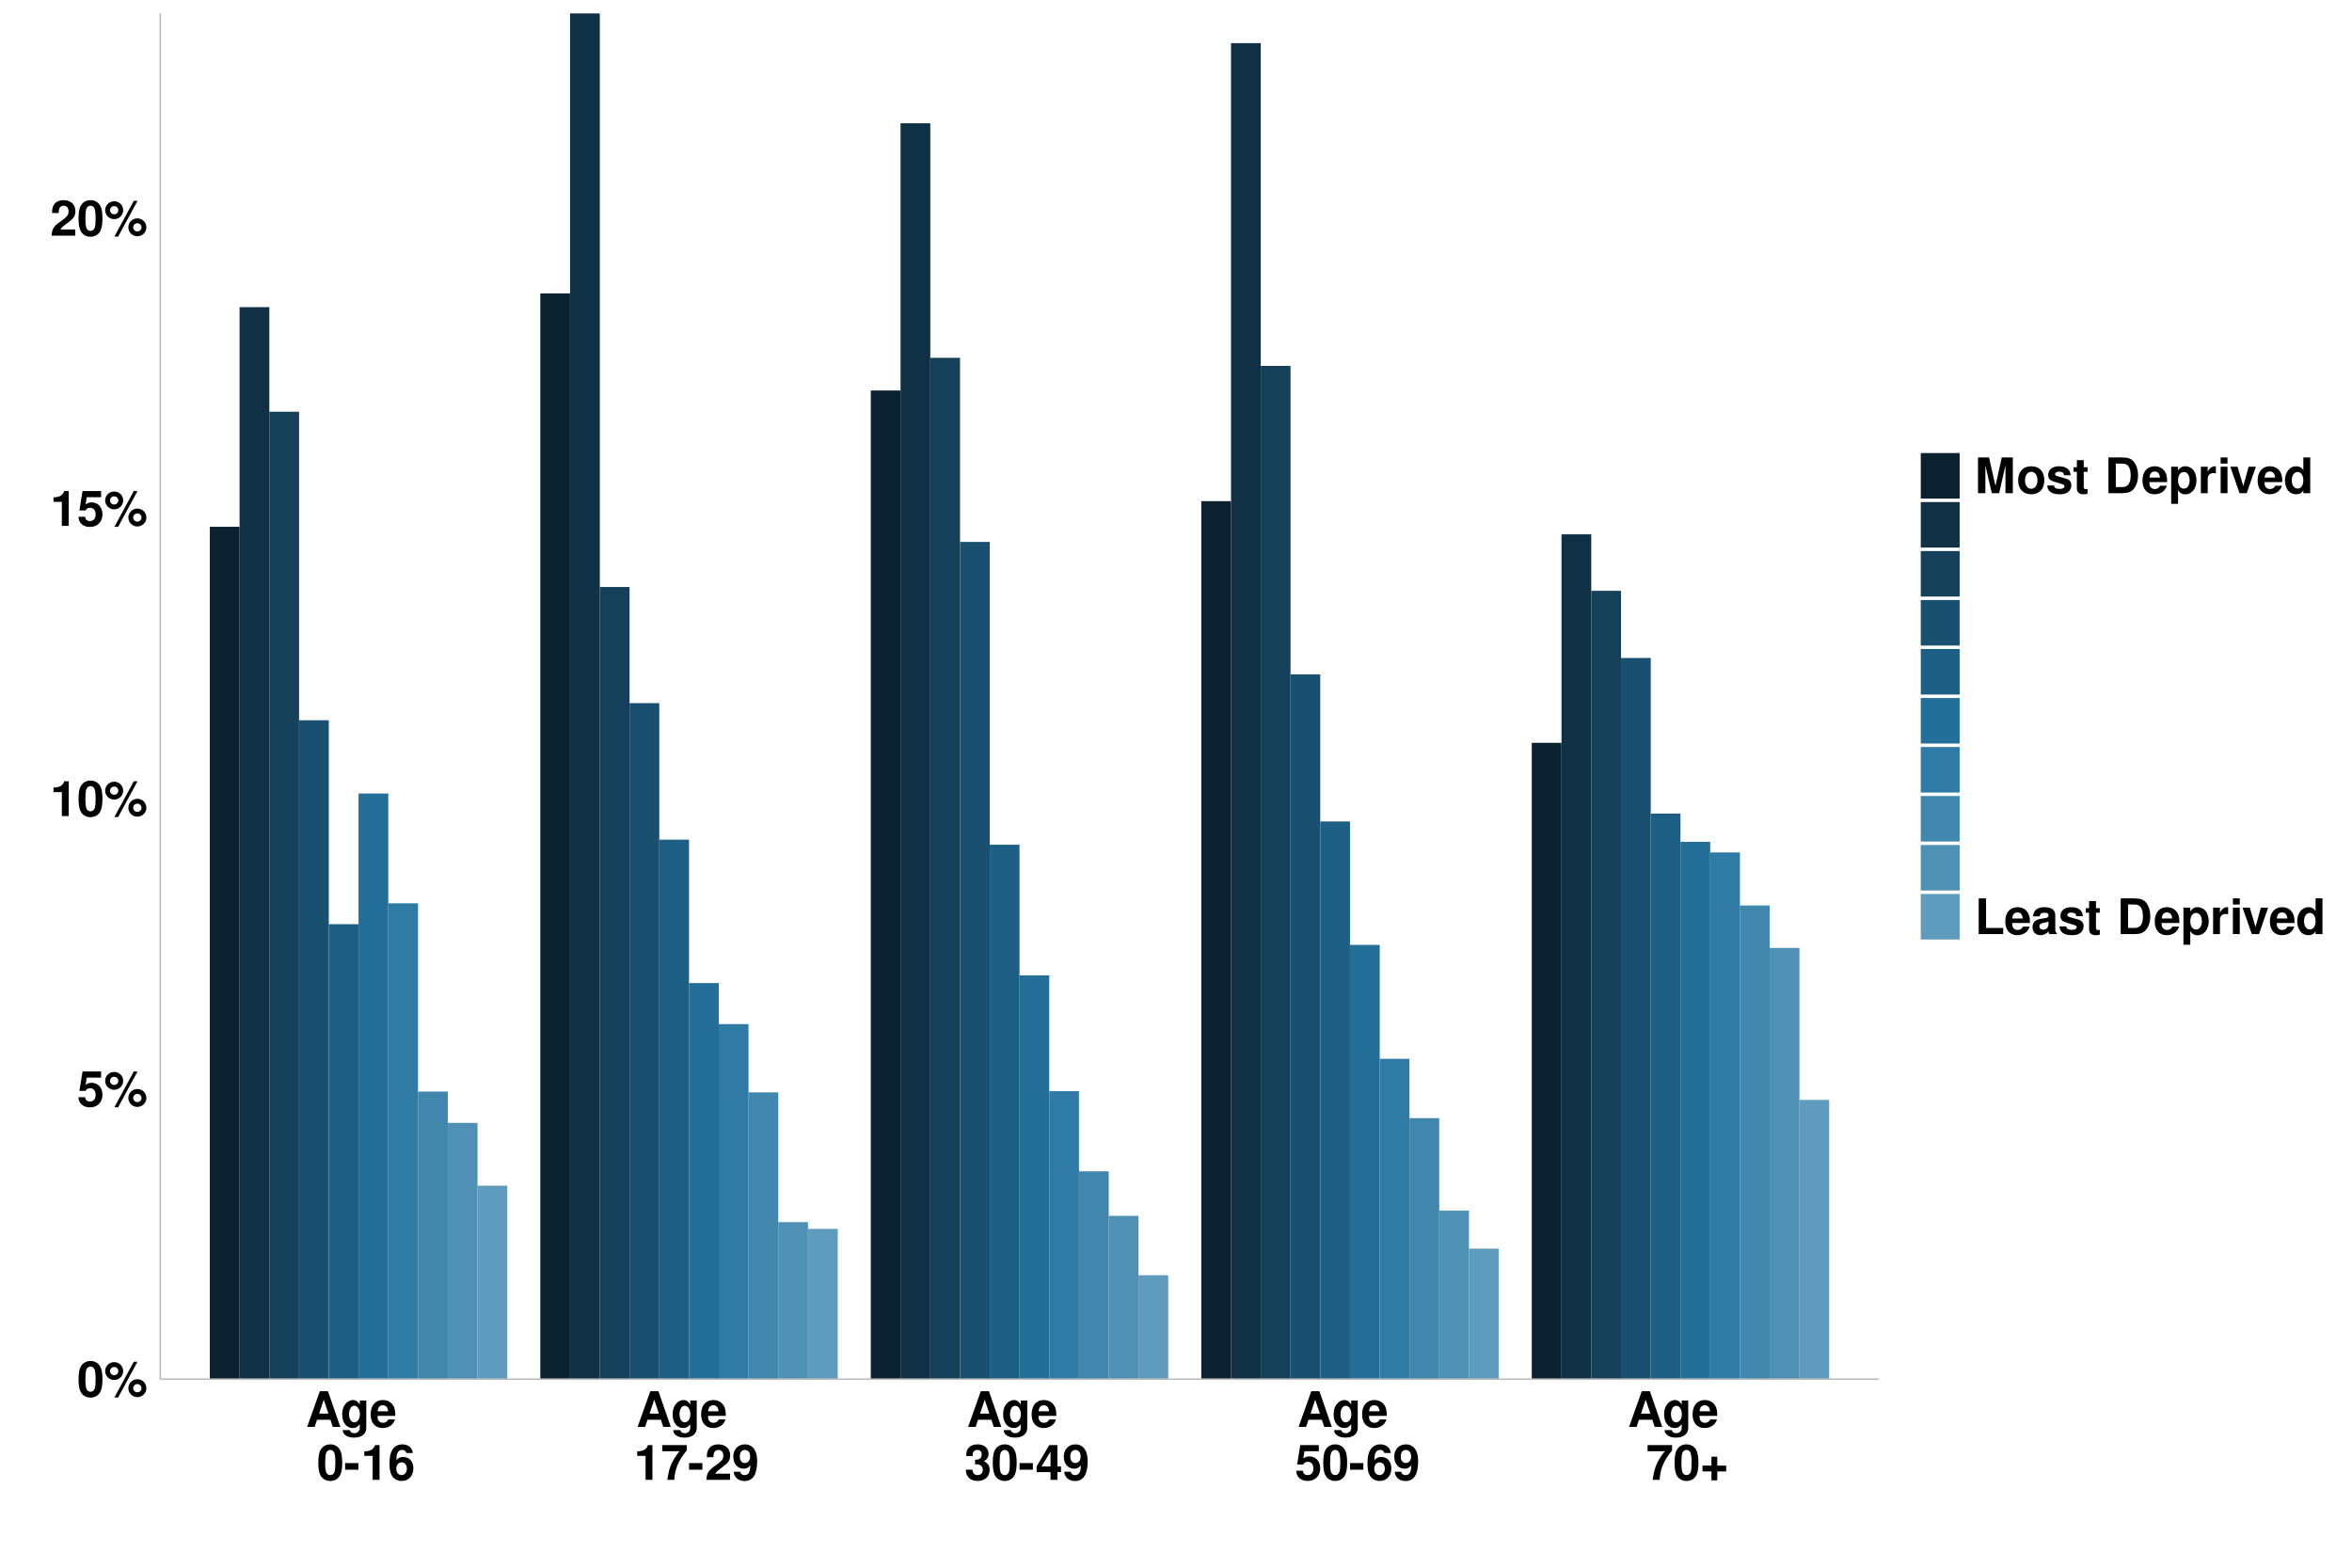<?xml version="1.0" encoding="UTF-8"?>
<svg xmlns="http://www.w3.org/2000/svg" xmlns:xlink="http://www.w3.org/1999/xlink" width="960pt" height="640pt" viewBox="0 0 960 640" version="1.1">
<defs>
<g>
<symbol overflow="visible" id="glyph0-0">
<path style="stroke:none;" d=""/>
</symbol>
<symbol overflow="visible" id="glyph0-1">
<path style="stroke:none;" d="M 5.453 -14.484 C 3.938 -14.484 2.641 -13.844 1.781 -12.656 C 0.953 -11.562 0.578 -9.766 0.578 -7 C 0.578 -4.484 0.906 -2.719 1.578 -1.641 C 2.422 -0.281 3.797 0.453 5.453 0.453 C 7 0.453 8.266 -0.156 9.141 -1.344 C 9.938 -2.438 10.344 -4.266 10.344 -6.922 C 10.344 -9.516 10.016 -11.281 9.344 -12.375 C 8.5 -13.734 7.125 -14.484 5.453 -14.484 Z M 5.453 -12.219 C 6.188 -12.219 6.766 -11.812 7.094 -11.078 C 7.375 -10.484 7.547 -8.938 7.547 -6.984 C 7.547 -5.375 7.406 -3.812 7.188 -3.234 C 6.859 -2.406 6.266 -1.938 5.453 -1.938 C 4.719 -1.938 4.156 -2.312 3.812 -3.047 C 3.547 -3.641 3.375 -5.125 3.375 -7.016 C 3.375 -8.703 3.516 -10.297 3.734 -10.875 C 4.047 -11.734 4.656 -12.219 5.453 -12.219 Z M 5.453 -12.219 "/>
</symbol>
<symbol overflow="visible" id="glyph0-2">
<path style="stroke:none;" d="M 4.125 -14.016 C 2.094 -14.016 0.438 -12.375 0.438 -10.375 C 0.438 -8.375 2.094 -6.734 4.125 -6.734 C 6.141 -6.734 7.797 -8.359 7.797 -10.344 C 7.797 -12.406 6.188 -14.016 4.125 -14.016 Z M 4.125 -12.047 C 5.078 -12.047 5.812 -11.297 5.812 -10.359 C 5.812 -9.438 5.062 -8.703 4.125 -8.703 C 3.188 -8.703 2.422 -9.438 2.422 -10.375 C 2.422 -11.297 3.188 -12.047 4.125 -12.047 Z M 12.125 -14.188 L 4.203 0.406 L 5.734 0.406 L 13.641 -14.188 Z M 13.578 -7.047 C 11.547 -7.047 9.906 -5.406 9.906 -3.406 C 9.906 -1.375 11.547 0.266 13.578 0.266 C 15.594 0.266 17.266 -1.375 17.266 -3.344 C 17.266 -5.422 15.641 -7.047 13.578 -7.047 Z M 13.578 -5.062 C 14.547 -5.062 15.281 -4.312 15.281 -3.359 C 15.281 -2.453 14.5 -1.703 13.578 -1.703 C 12.641 -1.703 11.875 -2.453 11.875 -3.375 C 11.875 -4.297 12.641 -5.062 13.578 -5.062 Z M 13.578 -5.062 "/>
</symbol>
<symbol overflow="visible" id="glyph0-3">
<path style="stroke:none;" d="M 9.781 -14.188 L 2.203 -14.188 L 0.938 -6.281 L 3.453 -6.281 C 3.766 -6.984 4.406 -7.359 5.266 -7.359 C 6.688 -7.359 7.547 -6.344 7.547 -4.625 C 7.547 -2.953 6.688 -1.938 5.266 -1.938 C 4.047 -1.938 3.359 -2.562 3.297 -3.703 L 0.547 -3.703 C 0.578 -1.219 2.453 0.453 5.219 0.453 C 8.266 0.453 10.344 -1.625 10.344 -4.688 C 10.344 -7.594 8.547 -9.578 5.922 -9.578 C 4.984 -9.578 4.281 -9.344 3.453 -8.719 L 3.922 -11.688 L 9.781 -11.688 Z M 9.781 -14.188 "/>
</symbol>
<symbol overflow="visible" id="glyph0-4">
<path style="stroke:none;" d="M 4.766 -9.781 L 4.766 0 L 7.562 0 L 7.562 -14.188 L 5.703 -14.188 C 5.266 -12.5 3.797 -11.641 1.359 -11.641 L 1.359 -9.781 Z M 4.766 -9.781 "/>
</symbol>
<symbol overflow="visible" id="glyph0-5">
<path style="stroke:none;" d="M 10.234 -2.5 L 4.219 -2.5 C 4.594 -3.266 5.047 -3.688 7.125 -5.188 C 9.578 -6.984 10.297 -8.047 10.297 -9.984 C 10.297 -12.719 8.406 -14.484 5.438 -14.484 C 2.5 -14.484 0.781 -12.734 0.781 -9.734 L 0.781 -9.234 L 3.484 -9.234 L 3.484 -9.703 C 3.484 -11.281 4.219 -12.203 5.5 -12.203 C 6.734 -12.203 7.5 -11.344 7.5 -9.922 C 7.5 -8.344 7.016 -7.766 3.859 -5.516 C 1.453 -3.875 0.719 -2.641 0.594 0 L 10.234 0 Z M 10.234 -2.5 "/>
</symbol>
<symbol overflow="visible" id="glyph0-6">
<path style="stroke:none;" d="M 10.016 -2.938 L 10.984 0 L 14.062 0 L 9.016 -14.578 L 5.703 -14.578 L 0.516 0 L 3.578 0 L 4.562 -2.938 Z M 9.203 -5.438 L 5.406 -5.438 L 7.297 -11.141 Z M 9.203 -5.438 "/>
</symbol>
<symbol overflow="visible" id="glyph0-7">
<path style="stroke:none;" d="M 8 -10.797 L 8 -9.141 C 7.219 -10.406 6.359 -10.984 5.219 -10.984 C 4.266 -10.984 3.203 -10.5 2.453 -9.719 C 1.375 -8.594 0.812 -7.047 0.812 -5.141 C 0.812 -1.812 2.578 0.453 5.156 0.453 C 6.312 0.453 7.016 0.078 8 -1.094 L 8 0.359 C 8 1.656 7.078 2.562 5.766 2.562 C 4.766 2.562 4.141 2.125 3.922 1.297 L 1.047 1.297 C 1.062 2.141 1.359 2.719 2.094 3.312 C 2.953 4.016 4.141 4.359 5.656 4.359 C 8.781 4.359 10.656 2.859 10.656 0.359 L 10.656 -10.797 Z M 5.734 -8.641 C 7.062 -8.641 8.047 -7.188 8.047 -5.188 C 8.047 -3.219 7.094 -1.875 5.703 -1.875 C 4.484 -1.875 3.625 -3.219 3.625 -5.188 C 3.625 -7.219 4.484 -8.641 5.734 -8.641 Z M 5.734 -8.641 "/>
</symbol>
<symbol overflow="visible" id="glyph0-8">
<path style="stroke:none;" d="M 10.484 -4.516 C 10.5 -4.766 10.5 -4.859 10.5 -5 C 10.5 -6.078 10.344 -7.078 10.078 -7.844 C 9.359 -9.797 7.625 -10.984 5.438 -10.984 C 2.344 -10.984 0.438 -8.734 0.438 -5.125 C 0.438 -1.656 2.312 0.453 5.375 0.453 C 7.797 0.453 9.766 -0.906 10.375 -3.047 L 7.625 -3.047 C 7.281 -2.188 6.5 -1.688 5.484 -1.688 C 4.688 -1.688 4.047 -2.016 3.641 -2.625 C 3.375 -3.016 3.281 -3.5 3.234 -4.516 Z M 3.281 -6.375 C 3.453 -8.047 4.156 -8.844 5.406 -8.844 C 6.688 -8.844 7.438 -7.984 7.578 -6.375 Z M 3.281 -6.375 "/>
</symbol>
<symbol overflow="visible" id="glyph0-9">
<path style="stroke:none;" d=""/>
</symbol>
<symbol overflow="visible" id="glyph0-10">
<path style="stroke:none;" d="M 5.953 -6.844 L 0.516 -6.844 L 0.516 -4.141 L 5.953 -4.141 Z M 5.953 -6.844 "/>
</symbol>
<symbol overflow="visible" id="glyph0-11">
<path style="stroke:none;" d="M 10.141 -10.953 C 10 -11.875 9.812 -12.344 9.453 -12.859 C 8.719 -13.875 7.422 -14.484 5.875 -14.484 C 4.125 -14.484 2.688 -13.703 1.812 -12.281 C 0.984 -10.906 0.641 -9.312 0.641 -6.734 C 0.641 -4.297 0.938 -2.781 1.656 -1.641 C 2.484 -0.312 3.953 0.453 5.641 0.453 C 8.453 0.453 10.375 -1.641 10.375 -4.734 C 10.375 -7.453 8.703 -9.344 6.266 -9.344 C 5.094 -9.344 4.312 -9 3.438 -8.078 L 3.453 -8.375 C 3.5 -9.703 3.562 -10.125 3.766 -10.656 C 4.141 -11.703 4.812 -12.219 5.797 -12.219 C 6.703 -12.219 7.188 -11.859 7.547 -10.953 Z M 5.562 -7.125 C 6.875 -7.125 7.719 -6.125 7.719 -4.547 C 7.719 -3.047 6.797 -1.938 5.562 -1.938 C 4.281 -1.938 3.406 -2.984 3.406 -4.5 C 3.406 -6.047 4.281 -7.125 5.562 -7.125 Z M 5.562 -7.125 "/>
</symbol>
<symbol overflow="visible" id="glyph0-12">
<path style="stroke:none;" d="M 10.562 -14.188 L 0.578 -14.188 L 0.578 -11.688 L 7.641 -11.688 C 6.781 -10.766 5.078 -8.188 4.516 -6.938 C 3.547 -4.875 3.047 -3.016 2.656 0 L 5.484 0 C 5.734 -4.484 7.203 -7.922 10.562 -11.984 Z M 10.562 -14.188 "/>
</symbol>
<symbol overflow="visible" id="glyph0-13">
<path style="stroke:none;" d="M 0.766 -3.297 C 0.812 -1.125 2.656 0.484 5.094 0.484 C 6.922 0.484 8.297 -0.281 9.141 -1.719 C 9.875 -2.984 10.312 -5.125 10.312 -7.406 C 10.312 -9.484 10 -11.078 9.344 -12.156 C 8.438 -13.688 7.047 -14.484 5.344 -14.484 C 2.5 -14.484 0.562 -12.438 0.562 -9.484 C 0.562 -6.562 2.281 -4.562 4.797 -4.562 C 5.516 -4.562 6.203 -4.766 6.641 -5.078 C 6.906 -5.266 7.062 -5.438 7.516 -5.953 C 7.516 -3.219 6.766 -1.922 5.188 -1.922 C 4.188 -1.922 3.516 -2.453 3.453 -3.297 Z M 5.266 -12.203 C 6.625 -12.203 7.453 -11.156 7.453 -9.484 C 7.453 -7.922 6.594 -6.875 5.297 -6.875 C 4.016 -6.875 3.219 -7.875 3.219 -9.516 C 3.219 -11.156 4 -12.203 5.266 -12.203 Z M 5.266 -12.203 "/>
</symbol>
<symbol overflow="visible" id="glyph0-14">
<path style="stroke:none;" d="M 4.344 -6.344 C 5.422 -6.344 5.484 -6.344 5.984 -6.203 C 6.922 -5.938 7.516 -5.125 7.516 -4.078 C 7.516 -2.812 6.641 -1.938 5.422 -1.938 C 4.094 -1.938 3.375 -2.703 3.297 -4.156 L 0.578 -4.156 C 0.594 -1.312 2.438 0.453 5.359 0.453 C 8.375 0.453 10.312 -1.312 10.312 -4.078 C 10.312 -5.734 9.594 -6.812 8 -7.594 C 9.297 -8.422 9.859 -9.312 9.859 -10.625 C 9.859 -12.984 8.094 -14.484 5.359 -14.484 C 3.297 -14.484 1.719 -13.578 1.094 -12.047 C 0.844 -11.359 0.766 -10.906 0.766 -9.719 L 3.359 -9.719 C 3.375 -10.484 3.438 -10.859 3.578 -11.219 C 3.844 -11.844 4.484 -12.219 5.297 -12.219 C 6.422 -12.219 7.062 -11.547 7.062 -10.359 C 7.062 -8.922 6.234 -8.219 4.578 -8.219 L 4.344 -8.219 Z M 4.344 -6.344 "/>
</symbol>
<symbol overflow="visible" id="glyph0-15">
<path style="stroke:none;" d="M 10.438 -5.453 L 8.953 -5.453 L 8.953 -14.188 L 5.656 -14.188 L 0.484 -5.5 L 0.484 -3.141 L 6.156 -3.141 L 6.156 0 L 8.953 0 L 8.953 -3.141 L 10.438 -3.141 Z M 6.156 -5.453 L 2.453 -5.453 L 6.156 -11.516 Z M 6.156 -5.453 "/>
</symbol>
<symbol overflow="visible" id="glyph0-16">
<path style="stroke:none;" d="M 10.656 -5.812 L 7.016 -5.812 L 7.016 -9.453 L 4.641 -9.453 L 4.641 -5.812 L 1 -5.812 L 1 -3.438 L 4.641 -3.438 L 4.641 0.203 L 7.016 0.203 L 7.016 -3.438 L 10.656 -3.438 Z M 10.656 -5.812 "/>
</symbol>
<symbol overflow="visible" id="glyph0-17">
<path style="stroke:none;" d="M 4.312 -11.359 L 6.938 0 L 9.938 0 L 12.516 -11.359 L 12.516 0 L 15.516 0 L 15.516 -14.578 L 11 -14.578 L 8.438 -2.984 L 5.797 -14.578 L 1.312 -14.578 L 1.312 0 L 4.312 0 Z M 4.312 -11.359 "/>
</symbol>
<symbol overflow="visible" id="glyph0-18">
<path style="stroke:none;" d="M 6.016 -10.984 C 2.719 -10.984 0.703 -8.797 0.703 -5.266 C 0.703 -1.703 2.719 0.453 6.047 0.453 C 9.344 0.453 11.375 -1.703 11.375 -5.188 C 11.375 -8.844 9.406 -10.984 6.016 -10.984 Z M 6.047 -8.719 C 7.578 -8.719 8.578 -7.344 8.578 -5.219 C 8.578 -3.203 7.547 -1.797 6.047 -1.797 C 4.516 -1.797 3.5 -3.188 3.5 -5.266 C 3.5 -7.344 4.516 -8.719 6.047 -8.719 Z M 6.047 -8.719 "/>
</symbol>
<symbol overflow="visible" id="glyph0-19">
<path style="stroke:none;" d="M 10.094 -7.312 C 10.062 -9.594 8.297 -10.984 5.406 -10.984 C 2.656 -10.984 0.953 -9.594 0.953 -7.375 C 0.953 -6.656 1.188 -6.047 1.562 -5.625 C 1.938 -5.234 2.281 -5.062 3.312 -4.719 L 6.656 -3.688 C 7.359 -3.453 7.594 -3.234 7.594 -2.797 C 7.594 -2.141 6.812 -1.734 5.516 -1.734 C 4.781 -1.734 4.219 -1.859 3.859 -2.125 C 3.562 -2.344 3.438 -2.562 3.312 -3.141 L 0.578 -3.141 C 0.656 -0.766 2.406 0.453 5.688 0.453 C 7.188 0.453 8.312 0.141 9.125 -0.5 C 9.922 -1.141 10.406 -2.141 10.406 -3.203 C 10.406 -4.594 9.703 -5.5 8.281 -5.922 L 4.734 -6.938 C 3.953 -7.188 3.766 -7.344 3.766 -7.781 C 3.766 -8.375 4.406 -8.781 5.375 -8.781 C 6.719 -8.781 7.375 -8.297 7.406 -7.312 Z M 10.094 -7.312 "/>
</symbol>
<symbol overflow="visible" id="glyph0-20">
<path style="stroke:none;" d="M 6.016 -10.578 L 4.453 -10.578 L 4.453 -13.484 L 1.656 -13.484 L 1.656 -10.578 L 0.281 -10.578 L 0.281 -8.719 L 1.656 -8.719 L 1.656 -2.078 C 1.656 -0.375 2.562 0.453 4.406 0.453 C 5.047 0.453 5.5 0.406 6.016 0.234 L 6.016 -1.719 C 5.734 -1.688 5.594 -1.656 5.375 -1.656 C 4.641 -1.656 4.453 -1.875 4.453 -2.844 L 4.453 -8.719 L 6.016 -8.719 Z M 6.016 -10.578 "/>
</symbol>
<symbol overflow="visible" id="glyph0-21">
<path style="stroke:none;" d="M 1.547 0 L 7.234 0 C 9.453 0 10.859 -0.516 11.859 -1.703 C 13 -3.062 13.625 -5.016 13.625 -7.297 C 13.625 -9.562 13 -11.516 11.859 -12.906 C 10.859 -14.078 9.484 -14.578 7.234 -14.578 L 1.547 -14.578 Z M 4.547 -2.5 L 4.547 -12.078 L 7.234 -12.078 C 9.5 -12.078 10.625 -10.5 10.625 -7.281 C 10.625 -4.078 9.5 -2.5 7.234 -2.5 Z M 4.547 -2.5 "/>
</symbol>
<symbol overflow="visible" id="glyph0-22">
<path style="stroke:none;" d="M 3.953 -10.797 L 1.156 -10.797 L 1.156 4.359 L 3.953 4.359 L 3.953 -1.281 C 4.641 -0.078 5.594 0.484 6.953 0.484 C 9.562 0.484 11.484 -1.953 11.484 -5.234 C 11.484 -6.766 11.047 -8.281 10.312 -9.281 C 9.594 -10.297 8.266 -10.984 6.953 -10.984 C 5.594 -10.984 4.641 -10.406 3.953 -9.203 Z M 6.312 -8.641 C 7.734 -8.641 8.688 -7.281 8.688 -5.203 C 8.688 -3.219 7.719 -1.859 6.312 -1.859 C 4.906 -1.859 3.953 -3.219 3.953 -5.234 C 3.953 -7.281 4.906 -8.641 6.312 -8.641 Z M 6.312 -8.641 "/>
</symbol>
<symbol overflow="visible" id="glyph0-23">
<path style="stroke:none;" d="M 1.266 -10.797 L 1.266 0 L 4.062 0 L 4.062 -5.734 C 4.062 -7.375 4.875 -8.203 6.516 -8.203 C 6.812 -8.203 7.016 -8.188 7.406 -8.125 L 7.406 -10.953 C 7.234 -10.984 7.188 -10.984 7.062 -10.984 C 5.781 -10.984 4.688 -10.141 4.062 -8.688 L 4.062 -10.797 Z M 1.266 -10.797 "/>
</symbol>
<symbol overflow="visible" id="glyph0-24">
<path style="stroke:none;" d="M 4.141 -10.797 L 1.344 -10.797 L 1.344 0 L 4.141 0 Z M 4.141 -14.578 L 1.344 -14.578 L 1.344 -12.078 L 4.141 -12.078 Z M 4.141 -14.578 "/>
</symbol>
<symbol overflow="visible" id="glyph0-25">
<path style="stroke:none;" d="M 7 0 L 10.719 -10.797 L 7.766 -10.797 L 5.578 -2.906 L 3.234 -10.797 L 0.281 -10.797 L 4.062 0 Z M 7 0 "/>
</symbol>
<symbol overflow="visible" id="glyph0-26">
<path style="stroke:none;" d="M 8.094 0 L 10.906 0 L 10.906 -14.578 L 8.094 -14.578 L 8.094 -9.406 C 7.406 -10.484 6.484 -10.984 5.125 -10.984 C 2.547 -10.984 0.578 -8.5 0.578 -5.234 C 0.578 -3.781 1.016 -2.297 1.734 -1.266 C 2.484 -0.203 3.797 0.453 5.125 0.453 C 6.484 0.453 7.406 -0.016 8.094 -1.094 Z M 5.734 -8.641 C 7.156 -8.641 8.094 -7.281 8.094 -5.203 C 8.094 -3.234 7.141 -1.875 5.734 -1.875 C 4.344 -1.875 3.375 -3.266 3.375 -5.234 C 3.375 -7.266 4.344 -8.641 5.734 -8.641 Z M 5.734 -8.641 "/>
</symbol>
<symbol overflow="visible" id="glyph0-27">
<path style="stroke:none;" d="M 4.594 -14.578 L 1.594 -14.578 L 1.594 0 L 11.578 0 L 11.578 -2.5 L 4.594 -2.5 Z M 4.594 -14.578 "/>
</symbol>
<symbol overflow="visible" id="glyph0-28">
<path style="stroke:none;" d="M 10.484 -0.344 C 10 -0.797 9.844 -1.125 9.844 -1.656 L 9.844 -7.656 C 9.844 -9.859 8.344 -10.984 5.422 -10.984 C 2.5 -10.984 0.984 -9.734 0.797 -7.234 L 3.5 -7.234 C 3.641 -8.359 4.094 -8.719 5.484 -8.719 C 6.562 -8.719 7.094 -8.359 7.094 -7.641 C 7.094 -7.281 6.922 -6.984 6.625 -6.797 C 6.234 -6.594 6.234 -6.594 4.859 -6.375 L 3.734 -6.188 C 1.594 -5.812 0.562 -4.719 0.562 -2.781 C 0.562 -0.844 1.859 0.453 3.844 0.453 C 5.047 0.453 6.125 -0.047 7.125 -1.078 C 7.125 -0.516 7.188 -0.312 7.438 0 L 10.484 0 Z M 7.094 -4.344 C 7.094 -2.719 6.297 -1.797 4.875 -1.797 C 3.938 -1.797 3.359 -2.297 3.359 -3.094 C 3.359 -3.938 3.797 -4.344 4.953 -4.578 L 5.922 -4.766 C 6.656 -4.906 6.781 -4.938 7.094 -5.094 Z M 7.094 -4.344 "/>
</symbol>
</g>
<clipPath id="clip1">
  <path d="M 194 484 L 208 484 L 208 563.027 L 194 563.027 Z M 194 484 "/>
</clipPath>
<clipPath id="clip2">
  <path d="M 182 458 L 195 458 L 195 563.027 L 182 563.027 Z M 182 458 "/>
</clipPath>
<clipPath id="clip3">
  <path d="M 170 445 L 183 445 L 183 563.027 L 170 563.027 Z M 170 445 "/>
</clipPath>
<clipPath id="clip4">
  <path d="M 158 368 L 171 368 L 171 563.027 L 158 563.027 Z M 158 368 "/>
</clipPath>
<clipPath id="clip5">
  <path d="M 146 323 L 159 323 L 159 563.027 L 146 563.027 Z M 146 323 "/>
</clipPath>
<clipPath id="clip6">
  <path d="M 97 125 L 110 125 L 110 563.027 L 97 563.027 Z M 97 125 "/>
</clipPath>
<clipPath id="clip7">
  <path d="M 109 168 L 123 168 L 123 563.027 L 109 563.027 Z M 109 168 "/>
</clipPath>
<clipPath id="clip8">
  <path d="M 122 294 L 135 294 L 135 563.027 L 122 563.027 Z M 122 294 "/>
</clipPath>
<clipPath id="clip9">
  <path d="M 134 377 L 147 377 L 147 563.027 L 134 563.027 Z M 134 377 "/>
</clipPath>
<clipPath id="clip10">
  <path d="M 85 215 L 98 215 L 98 563.027 L 85 563.027 Z M 85 215 "/>
</clipPath>
<clipPath id="clip11">
  <path d="M 329 501 L 342 501 L 342 563.027 L 329 563.027 Z M 329 501 "/>
</clipPath>
<clipPath id="clip12">
  <path d="M 317 498 L 330 498 L 330 563.027 L 317 563.027 Z M 317 498 "/>
</clipPath>
<clipPath id="clip13">
  <path d="M 305 445 L 318 445 L 318 563.027 L 305 563.027 Z M 305 445 "/>
</clipPath>
<clipPath id="clip14">
  <path d="M 293 418 L 306 418 L 306 563.027 L 293 563.027 Z M 293 418 "/>
</clipPath>
<clipPath id="clip15">
  <path d="M 281 401 L 294 401 L 294 563.027 L 281 563.027 Z M 281 401 "/>
</clipPath>
<clipPath id="clip16">
  <path d="M 232 5.48 L 245 5.48 L 245 563.027 L 232 563.027 Z M 232 5.48 "/>
</clipPath>
<clipPath id="clip17">
  <path d="M 244 239 L 257 239 L 257 563.027 L 244 563.027 Z M 244 239 "/>
</clipPath>
<clipPath id="clip18">
  <path d="M 256 287 L 270 287 L 270 563.027 L 256 563.027 Z M 256 287 "/>
</clipPath>
<clipPath id="clip19">
  <path d="M 269 342 L 282 342 L 282 563.027 L 269 563.027 Z M 269 342 "/>
</clipPath>
<clipPath id="clip20">
  <path d="M 220 119 L 233 119 L 233 563.027 L 220 563.027 Z M 220 119 "/>
</clipPath>
<clipPath id="clip21">
  <path d="M 464 520 L 477 520 L 477 563.027 L 464 563.027 Z M 464 520 "/>
</clipPath>
<clipPath id="clip22">
  <path d="M 452 496 L 465 496 L 465 563.027 L 452 563.027 Z M 452 496 "/>
</clipPath>
<clipPath id="clip23">
  <path d="M 440 478 L 453 478 L 453 563.027 L 440 563.027 Z M 440 478 "/>
</clipPath>
<clipPath id="clip24">
  <path d="M 428 445 L 441 445 L 441 563.027 L 428 563.027 Z M 428 445 "/>
</clipPath>
<clipPath id="clip25">
  <path d="M 416 398 L 429 398 L 429 563.027 L 416 563.027 Z M 416 398 "/>
</clipPath>
<clipPath id="clip26">
  <path d="M 367 50 L 380 50 L 380 563.027 L 367 563.027 Z M 367 50 "/>
</clipPath>
<clipPath id="clip27">
  <path d="M 379 146 L 392 146 L 392 563.027 L 379 563.027 Z M 379 146 "/>
</clipPath>
<clipPath id="clip28">
  <path d="M 391 221 L 404 221 L 404 563.027 L 391 563.027 Z M 391 221 "/>
</clipPath>
<clipPath id="clip29">
  <path d="M 403 344 L 417 344 L 417 563.027 L 403 563.027 Z M 403 344 "/>
</clipPath>
<clipPath id="clip30">
  <path d="M 355 159 L 368 159 L 368 563.027 L 355 563.027 Z M 355 159 "/>
</clipPath>
<clipPath id="clip31">
  <path d="M 599 509 L 612 509 L 612 563.027 L 599 563.027 Z M 599 509 "/>
</clipPath>
<clipPath id="clip32">
  <path d="M 587 494 L 600 494 L 600 563.027 L 587 563.027 Z M 587 494 "/>
</clipPath>
<clipPath id="clip33">
  <path d="M 575 456 L 588 456 L 588 563.027 L 575 563.027 Z M 575 456 "/>
</clipPath>
<clipPath id="clip34">
  <path d="M 563 432 L 576 432 L 576 563.027 L 563 563.027 Z M 563 432 "/>
</clipPath>
<clipPath id="clip35">
  <path d="M 551 385 L 564 385 L 564 563.027 L 551 563.027 Z M 551 385 "/>
</clipPath>
<clipPath id="clip36">
  <path d="M 502 17 L 515 17 L 515 563.027 L 502 563.027 Z M 502 17 "/>
</clipPath>
<clipPath id="clip37">
  <path d="M 514 149 L 527 149 L 527 563.027 L 514 563.027 Z M 514 149 "/>
</clipPath>
<clipPath id="clip38">
  <path d="M 526 275 L 539 275 L 539 563.027 L 526 563.027 Z M 526 275 "/>
</clipPath>
<clipPath id="clip39">
  <path d="M 538 335 L 552 335 L 552 563.027 L 538 563.027 Z M 538 335 "/>
</clipPath>
<clipPath id="clip40">
  <path d="M 490 204 L 503 204 L 503 563.027 L 490 563.027 Z M 490 204 "/>
</clipPath>
<clipPath id="clip41">
  <path d="M 734 449 L 747 449 L 747 563.027 L 734 563.027 Z M 734 449 "/>
</clipPath>
<clipPath id="clip42">
  <path d="M 722 386 L 735 386 L 735 563.027 L 722 563.027 Z M 722 386 "/>
</clipPath>
<clipPath id="clip43">
  <path d="M 710 369 L 723 369 L 723 563.027 L 710 563.027 Z M 710 369 "/>
</clipPath>
<clipPath id="clip44">
  <path d="M 698 348 L 711 348 L 711 563.027 L 698 563.027 Z M 698 348 "/>
</clipPath>
<clipPath id="clip45">
  <path d="M 685 343 L 699 343 L 699 563.027 L 685 563.027 Z M 685 343 "/>
</clipPath>
<clipPath id="clip46">
  <path d="M 637 218 L 650 218 L 650 563.027 L 637 563.027 Z M 637 218 "/>
</clipPath>
<clipPath id="clip47">
  <path d="M 649 241 L 662 241 L 662 563.027 L 649 563.027 Z M 649 241 "/>
</clipPath>
<clipPath id="clip48">
  <path d="M 661 268 L 674 268 L 674 563.027 L 661 563.027 Z M 661 268 "/>
</clipPath>
<clipPath id="clip49">
  <path d="M 673 332 L 686 332 L 686 563.027 L 673 563.027 Z M 673 332 "/>
</clipPath>
<clipPath id="clip50">
  <path d="M 625 303 L 638 303 L 638 563.027 L 625 563.027 Z M 625 303 "/>
</clipPath>
</defs>
<g id="surface122">
<rect x="0" y="0" width="960" height="640" style="fill:rgb(100%,100%,100%);fill-opacity:1;stroke:none;"/>
<rect x="0" y="0" width="960" height="640" style="fill:rgb(100%,100%,100%);fill-opacity:1;stroke:none;"/>
<path style="fill:none;stroke-width:1.067;stroke-linecap:round;stroke-linejoin:round;stroke:rgb(100%,100%,100%);stroke-opacity:1;stroke-miterlimit:10;" d="M 0 640 L 960 640 L 960 0 L 0 0 Z M 0 640 "/>
<g clip-path="url(#clip1)" clip-rule="nonzero">
<path style=" stroke:none;fill-rule:nonzero;fill:rgb(37.255%,60.784%,73.725%);fill-opacity:1;" d="M 194.906 563.027 L 207.047 563.027 L 207.047 484.043 L 194.906 484.043 Z M 194.906 563.027 "/>
</g>
<g clip-path="url(#clip2)" clip-rule="nonzero">
<path style=" stroke:none;fill-rule:nonzero;fill:rgb(30.98%,56.863%,70.588%);fill-opacity:1;" d="M 182.766 563.027 L 194.906 563.027 L 194.906 458.426 L 182.766 458.426 Z M 182.766 563.027 "/>
</g>
<g clip-path="url(#clip3)" clip-rule="nonzero">
<path style=" stroke:none;fill-rule:nonzero;fill:rgb(25.098%,52.549%,67.843%);fill-opacity:1;" d="M 170.625 563.027 L 182.766 563.027 L 182.766 445.617 L 170.625 445.617 Z M 170.625 563.027 "/>
</g>
<g clip-path="url(#clip4)" clip-rule="nonzero">
<path style=" stroke:none;fill-rule:nonzero;fill:rgb(18.824%,48.235%,64.706%);fill-opacity:1;" d="M 158.484 563.027 L 170.625 563.027 L 170.625 368.766 L 158.484 368.766 Z M 158.484 563.027 "/>
</g>
<g clip-path="url(#clip5)" clip-rule="nonzero">
<path style=" stroke:none;fill-rule:nonzero;fill:rgb(13.725%,43.529%,60.392%);fill-opacity:1;" d="M 146.344 563.027 L 158.484 563.027 L 158.484 323.934 L 146.344 323.934 Z M 146.344 563.027 "/>
</g>
<g clip-path="url(#clip6)" clip-rule="nonzero">
<path style=" stroke:none;fill-rule:nonzero;fill:rgb(5.882%,18.824%,27.059%);fill-opacity:1;" d="M 97.785 563.027 L 109.926 563.027 L 109.926 125.402 L 97.785 125.402 Z M 97.785 563.027 "/>
</g>
<g clip-path="url(#clip7)" clip-rule="nonzero">
<path style=" stroke:none;fill-rule:nonzero;fill:rgb(7.843%,25.098%,35.294%);fill-opacity:1;" d="M 109.926 563.027 L 122.066 563.027 L 122.066 168.098 L 109.926 168.098 Z M 109.926 563.027 "/>
</g>
<g clip-path="url(#clip8)" clip-rule="nonzero">
<path style=" stroke:none;fill-rule:nonzero;fill:rgb(9.804%,31.373%,43.529%);fill-opacity:1;" d="M 122.066 563.027 L 134.207 563.027 L 134.207 294.047 L 122.066 294.047 Z M 122.066 563.027 "/>
</g>
<g clip-path="url(#clip9)" clip-rule="nonzero">
<path style=" stroke:none;fill-rule:nonzero;fill:rgb(11.765%,37.647%,52.157%);fill-opacity:1;" d="M 134.207 563.027 L 146.348 563.027 L 146.348 377.305 L 134.207 377.305 Z M 134.207 563.027 "/>
</g>
<g clip-path="url(#clip10)" clip-rule="nonzero">
<path style=" stroke:none;fill-rule:nonzero;fill:rgb(4.314%,12.941%,18.824%);fill-opacity:1;" d="M 85.645 563.027 L 97.785 563.027 L 97.785 215.062 L 85.645 215.062 Z M 85.645 563.027 "/>
</g>
<g clip-path="url(#clip11)" clip-rule="nonzero">
<path style=" stroke:none;fill-rule:nonzero;fill:rgb(37.255%,60.784%,73.725%);fill-opacity:1;" d="M 329.797 563.027 L 341.938 563.027 L 341.938 501.695 L 329.797 501.695 Z M 329.797 563.027 "/>
</g>
<g clip-path="url(#clip12)" clip-rule="nonzero">
<path style=" stroke:none;fill-rule:nonzero;fill:rgb(30.98%,56.863%,70.588%);fill-opacity:1;" d="M 317.656 563.027 L 329.797 563.027 L 329.797 498.91 L 317.656 498.91 Z M 317.656 563.027 "/>
</g>
<g clip-path="url(#clip13)" clip-rule="nonzero">
<path style=" stroke:none;fill-rule:nonzero;fill:rgb(25.098%,52.549%,67.843%);fill-opacity:1;" d="M 305.516 563.027 L 317.656 563.027 L 317.656 445.941 L 305.516 445.941 Z M 305.516 563.027 "/>
</g>
<g clip-path="url(#clip14)" clip-rule="nonzero">
<path style=" stroke:none;fill-rule:nonzero;fill:rgb(18.824%,48.235%,64.706%);fill-opacity:1;" d="M 293.375 563.027 L 305.516 563.027 L 305.516 418.066 L 293.375 418.066 Z M 293.375 563.027 "/>
</g>
<g clip-path="url(#clip15)" clip-rule="nonzero">
<path style=" stroke:none;fill-rule:nonzero;fill:rgb(13.725%,43.529%,60.392%);fill-opacity:1;" d="M 281.234 563.027 L 293.375 563.027 L 293.375 401.34 L 281.234 401.34 Z M 281.234 563.027 "/>
</g>
<g clip-path="url(#clip16)" clip-rule="nonzero">
<path style=" stroke:none;fill-rule:nonzero;fill:rgb(5.882%,18.824%,27.059%);fill-opacity:1;" d="M 232.676 563.027 L 244.816 563.027 L 244.816 5.48 L 232.676 5.48 Z M 232.676 563.027 "/>
</g>
<g clip-path="url(#clip17)" clip-rule="nonzero">
<path style=" stroke:none;fill-rule:nonzero;fill:rgb(7.843%,25.098%,35.294%);fill-opacity:1;" d="M 244.816 563.027 L 256.957 563.027 L 256.957 239.648 L 244.816 239.648 Z M 244.816 563.027 "/>
</g>
<g clip-path="url(#clip18)" clip-rule="nonzero">
<path style=" stroke:none;fill-rule:nonzero;fill:rgb(9.804%,31.373%,43.529%);fill-opacity:1;" d="M 256.957 563.027 L 269.098 563.027 L 269.098 287.043 L 256.957 287.043 Z M 256.957 563.027 "/>
</g>
<g clip-path="url(#clip19)" clip-rule="nonzero">
<path style=" stroke:none;fill-rule:nonzero;fill:rgb(11.765%,37.647%,52.157%);fill-opacity:1;" d="M 269.098 563.027 L 281.238 563.027 L 281.238 342.797 L 269.098 342.797 Z M 269.098 563.027 "/>
</g>
<g clip-path="url(#clip20)" clip-rule="nonzero">
<path style=" stroke:none;fill-rule:nonzero;fill:rgb(4.314%,12.941%,18.824%);fill-opacity:1;" d="M 220.535 563.027 L 232.676 563.027 L 232.676 119.777 L 220.535 119.777 Z M 220.535 563.027 "/>
</g>
<g clip-path="url(#clip21)" clip-rule="nonzero">
<path style=" stroke:none;fill-rule:nonzero;fill:rgb(37.255%,60.784%,73.725%);fill-opacity:1;" d="M 464.688 563.027 L 476.828 563.027 L 476.828 520.605 L 464.688 520.605 Z M 464.688 563.027 "/>
</g>
<g clip-path="url(#clip22)" clip-rule="nonzero">
<path style=" stroke:none;fill-rule:nonzero;fill:rgb(30.98%,56.863%,70.588%);fill-opacity:1;" d="M 452.547 563.027 L 464.688 563.027 L 464.688 496.363 L 452.547 496.363 Z M 452.547 563.027 "/>
</g>
<g clip-path="url(#clip23)" clip-rule="nonzero">
<path style=" stroke:none;fill-rule:nonzero;fill:rgb(25.098%,52.549%,67.843%);fill-opacity:1;" d="M 440.406 563.027 L 452.547 563.027 L 452.547 478.184 L 440.406 478.184 Z M 440.406 563.027 "/>
</g>
<g clip-path="url(#clip24)" clip-rule="nonzero">
<path style=" stroke:none;fill-rule:nonzero;fill:rgb(18.824%,48.235%,64.706%);fill-opacity:1;" d="M 428.266 563.027 L 440.406 563.027 L 440.406 445.457 L 428.266 445.457 Z M 428.266 563.027 "/>
</g>
<g clip-path="url(#clip25)" clip-rule="nonzero">
<path style=" stroke:none;fill-rule:nonzero;fill:rgb(13.725%,43.529%,60.392%);fill-opacity:1;" d="M 416.129 563.027 L 428.27 563.027 L 428.27 398.188 L 416.129 398.188 Z M 416.129 563.027 "/>
</g>
<g clip-path="url(#clip26)" clip-rule="nonzero">
<path style=" stroke:none;fill-rule:nonzero;fill:rgb(5.882%,18.824%,27.059%);fill-opacity:1;" d="M 367.566 563.027 L 379.707 563.027 L 379.707 50.328 L 367.566 50.328 Z M 367.566 563.027 "/>
</g>
<g clip-path="url(#clip27)" clip-rule="nonzero">
<path style=" stroke:none;fill-rule:nonzero;fill:rgb(7.843%,25.098%,35.294%);fill-opacity:1;" d="M 379.707 563.027 L 391.848 563.027 L 391.848 146.078 L 379.707 146.078 Z M 379.707 563.027 "/>
</g>
<g clip-path="url(#clip28)" clip-rule="nonzero">
<path style=" stroke:none;fill-rule:nonzero;fill:rgb(9.804%,31.373%,43.529%);fill-opacity:1;" d="M 391.848 563.027 L 403.988 563.027 L 403.988 221.227 L 391.848 221.227 Z M 391.848 563.027 "/>
</g>
<g clip-path="url(#clip29)" clip-rule="nonzero">
<path style=" stroke:none;fill-rule:nonzero;fill:rgb(11.765%,37.647%,52.157%);fill-opacity:1;" d="M 403.988 563.027 L 416.129 563.027 L 416.129 344.855 L 403.988 344.855 Z M 403.988 563.027 "/>
</g>
<g clip-path="url(#clip30)" clip-rule="nonzero">
<path style=" stroke:none;fill-rule:nonzero;fill:rgb(4.314%,12.941%,18.824%);fill-opacity:1;" d="M 355.426 563.027 L 367.566 563.027 L 367.566 159.41 L 355.426 159.41 Z M 355.426 563.027 "/>
</g>
<g clip-path="url(#clip31)" clip-rule="nonzero">
<path style=" stroke:none;fill-rule:nonzero;fill:rgb(37.255%,60.784%,73.725%);fill-opacity:1;" d="M 599.578 563.027 L 611.719 563.027 L 611.719 509.746 L 599.578 509.746 Z M 599.578 563.027 "/>
</g>
<g clip-path="url(#clip32)" clip-rule="nonzero">
<path style=" stroke:none;fill-rule:nonzero;fill:rgb(30.98%,56.863%,70.588%);fill-opacity:1;" d="M 587.438 563.027 L 599.578 563.027 L 599.578 494.246 L 587.438 494.246 Z M 587.438 563.027 "/>
</g>
<g clip-path="url(#clip33)" clip-rule="nonzero">
<path style=" stroke:none;fill-rule:nonzero;fill:rgb(25.098%,52.549%,67.843%);fill-opacity:1;" d="M 575.297 563.027 L 587.438 563.027 L 587.438 456.465 L 575.297 456.465 Z M 575.297 563.027 "/>
</g>
<g clip-path="url(#clip34)" clip-rule="nonzero">
<path style=" stroke:none;fill-rule:nonzero;fill:rgb(18.824%,48.235%,64.706%);fill-opacity:1;" d="M 563.156 563.027 L 575.297 563.027 L 575.297 432.246 L 563.156 432.246 Z M 563.156 563.027 "/>
</g>
<g clip-path="url(#clip35)" clip-rule="nonzero">
<path style=" stroke:none;fill-rule:nonzero;fill:rgb(13.725%,43.529%,60.392%);fill-opacity:1;" d="M 551.02 563.027 L 563.16 563.027 L 563.16 385.746 L 551.02 385.746 Z M 551.02 563.027 "/>
</g>
<g clip-path="url(#clip36)" clip-rule="nonzero">
<path style=" stroke:none;fill-rule:nonzero;fill:rgb(5.882%,18.824%,27.059%);fill-opacity:1;" d="M 502.457 563.027 L 514.598 563.027 L 514.598 17.617 L 502.457 17.617 Z M 502.457 563.027 "/>
</g>
<g clip-path="url(#clip37)" clip-rule="nonzero">
<path style=" stroke:none;fill-rule:nonzero;fill:rgb(7.843%,25.098%,35.294%);fill-opacity:1;" d="M 514.598 563.027 L 526.738 563.027 L 526.738 149.367 L 514.598 149.367 Z M 514.598 563.027 "/>
</g>
<g clip-path="url(#clip38)" clip-rule="nonzero">
<path style=" stroke:none;fill-rule:nonzero;fill:rgb(9.804%,31.373%,43.529%);fill-opacity:1;" d="M 526.738 563.027 L 538.879 563.027 L 538.879 275.309 L 526.738 275.309 Z M 526.738 563.027 "/>
</g>
<g clip-path="url(#clip39)" clip-rule="nonzero">
<path style=" stroke:none;fill-rule:nonzero;fill:rgb(11.765%,37.647%,52.157%);fill-opacity:1;" d="M 538.879 563.027 L 551.02 563.027 L 551.02 335.371 L 538.879 335.371 Z M 538.879 563.027 "/>
</g>
<g clip-path="url(#clip40)" clip-rule="nonzero">
<path style=" stroke:none;fill-rule:nonzero;fill:rgb(4.314%,12.941%,18.824%);fill-opacity:1;" d="M 490.316 563.027 L 502.457 563.027 L 502.457 204.59 L 490.316 204.59 Z M 490.316 563.027 "/>
</g>
<g clip-path="url(#clip41)" clip-rule="nonzero">
<path style=" stroke:none;fill-rule:nonzero;fill:rgb(37.255%,60.784%,73.725%);fill-opacity:1;" d="M 734.469 563.027 L 746.609 563.027 L 746.609 449.023 L 734.469 449.023 Z M 734.469 563.027 "/>
</g>
<g clip-path="url(#clip42)" clip-rule="nonzero">
<path style=" stroke:none;fill-rule:nonzero;fill:rgb(30.98%,56.863%,70.588%);fill-opacity:1;" d="M 722.328 563.027 L 734.469 563.027 L 734.469 386.969 L 722.328 386.969 Z M 722.328 563.027 "/>
</g>
<g clip-path="url(#clip43)" clip-rule="nonzero">
<path style=" stroke:none;fill-rule:nonzero;fill:rgb(25.098%,52.549%,67.843%);fill-opacity:1;" d="M 710.188 563.027 L 722.328 563.027 L 722.328 369.652 L 710.188 369.652 Z M 710.188 563.027 "/>
</g>
<g clip-path="url(#clip44)" clip-rule="nonzero">
<path style=" stroke:none;fill-rule:nonzero;fill:rgb(18.824%,48.235%,64.706%);fill-opacity:1;" d="M 698.051 563.027 L 710.191 563.027 L 710.191 348.004 L 698.051 348.004 Z M 698.051 563.027 "/>
</g>
<g clip-path="url(#clip45)" clip-rule="nonzero">
<path style=" stroke:none;fill-rule:nonzero;fill:rgb(13.725%,43.529%,60.392%);fill-opacity:1;" d="M 685.91 563.027 L 698.051 563.027 L 698.051 343.676 L 685.91 343.676 Z M 685.91 563.027 "/>
</g>
<g clip-path="url(#clip46)" clip-rule="nonzero">
<path style=" stroke:none;fill-rule:nonzero;fill:rgb(5.882%,18.824%,27.059%);fill-opacity:1;" d="M 637.348 563.027 L 649.488 563.027 L 649.488 218.125 L 637.348 218.125 Z M 637.348 563.027 "/>
</g>
<g clip-path="url(#clip47)" clip-rule="nonzero">
<path style=" stroke:none;fill-rule:nonzero;fill:rgb(7.843%,25.098%,35.294%);fill-opacity:1;" d="M 649.488 563.027 L 661.629 563.027 L 661.629 241.215 L 649.488 241.215 Z M 649.488 563.027 "/>
</g>
<g clip-path="url(#clip48)" clip-rule="nonzero">
<path style=" stroke:none;fill-rule:nonzero;fill:rgb(9.804%,31.373%,43.529%);fill-opacity:1;" d="M 661.629 563.027 L 673.77 563.027 L 673.77 268.633 L 661.629 268.633 Z M 661.629 563.027 "/>
</g>
<g clip-path="url(#clip49)" clip-rule="nonzero">
<path style=" stroke:none;fill-rule:nonzero;fill:rgb(11.765%,37.647%,52.157%);fill-opacity:1;" d="M 673.77 563.027 L 685.91 563.027 L 685.91 332.133 L 673.77 332.133 Z M 673.77 563.027 "/>
</g>
<g clip-path="url(#clip50)" clip-rule="nonzero">
<path style=" stroke:none;fill-rule:nonzero;fill:rgb(4.314%,12.941%,18.824%);fill-opacity:1;" d="M 625.207 563.027 L 637.348 563.027 L 637.348 303.27 L 625.207 303.27 Z M 625.207 563.027 "/>
</g>
<path style="fill:none;stroke-width:0.64;stroke-linecap:butt;stroke-linejoin:round;stroke:rgb(74.51%,74.51%,74.51%);stroke-opacity:1;stroke-miterlimit:10;" d="M 65.41 563.027 L 65.41 5.48 "/>
<g style="fill:rgb(0%,0%,0%);fill-opacity:1;">
  <use xlink:href="#glyph0-1" x="31.48" y="570.107"/>
  <use xlink:href="#glyph0-2" x="42.48" y="570.107"/>
</g>
<g style="fill:rgb(0%,0%,0%);fill-opacity:1;">
  <use xlink:href="#glyph0-3" x="31.48" y="451.627"/>
  <use xlink:href="#glyph0-2" x="42.48" y="451.627"/>
</g>
<g style="fill:rgb(0%,0%,0%);fill-opacity:1;">
  <use xlink:href="#glyph0-4" x="20.48" y="333.15"/>
  <use xlink:href="#glyph0-1" x="31.48" y="333.15"/>
  <use xlink:href="#glyph0-2" x="42.48" y="333.15"/>
</g>
<g style="fill:rgb(0%,0%,0%);fill-opacity:1;">
  <use xlink:href="#glyph0-4" x="20.48" y="214.67"/>
  <use xlink:href="#glyph0-3" x="31.48" y="214.67"/>
  <use xlink:href="#glyph0-2" x="42.48" y="214.67"/>
</g>
<g style="fill:rgb(0%,0%,0%);fill-opacity:1;">
  <use xlink:href="#glyph0-5" x="20.48" y="96.193"/>
  <use xlink:href="#glyph0-1" x="31.48" y="96.193"/>
  <use xlink:href="#glyph0-2" x="42.48" y="96.193"/>
</g>
<path style="fill:none;stroke-width:0.64;stroke-linecap:butt;stroke-linejoin:round;stroke:rgb(74.51%,74.51%,74.51%);stroke-opacity:1;stroke-miterlimit:10;" d="M 65.41 563.027 L 766.844 563.027 "/>
<g style="fill:rgb(0%,0%,0%);fill-opacity:1;">
  <use xlink:href="#glyph0-6" x="124.844" y="582.537"/>
  <use xlink:href="#glyph0-7" x="138.844" y="582.537"/>
  <use xlink:href="#glyph0-8" x="150.844" y="582.537"/>
  <use xlink:href="#glyph0-9" x="161.844" y="582.537"/>
</g>
<g style="fill:rgb(0%,0%,0%);fill-opacity:1;">
  <use xlink:href="#glyph0-9" x="123.344" y="604.139"/>
  <use xlink:href="#glyph0-1" x="129.344" y="604.139"/>
  <use xlink:href="#glyph0-10" x="140.344" y="604.139"/>
  <use xlink:href="#glyph0-4" x="147.344" y="604.139"/>
  <use xlink:href="#glyph0-11" x="158.344" y="604.139"/>
</g>
<g style="fill:rgb(0%,0%,0%);fill-opacity:1;">
  <use xlink:href="#glyph0-6" x="259.734" y="582.537"/>
  <use xlink:href="#glyph0-7" x="273.734" y="582.537"/>
  <use xlink:href="#glyph0-8" x="285.734" y="582.537"/>
  <use xlink:href="#glyph0-9" x="296.734" y="582.537"/>
</g>
<g style="fill:rgb(0%,0%,0%);fill-opacity:1;">
  <use xlink:href="#glyph0-9" x="252.734" y="604.139"/>
  <use xlink:href="#glyph0-4" x="258.734" y="604.139"/>
  <use xlink:href="#glyph0-12" x="269.734" y="604.139"/>
  <use xlink:href="#glyph0-10" x="280.734" y="604.139"/>
  <use xlink:href="#glyph0-5" x="287.734" y="604.139"/>
  <use xlink:href="#glyph0-13" x="298.734" y="604.139"/>
</g>
<g style="fill:rgb(0%,0%,0%);fill-opacity:1;">
  <use xlink:href="#glyph0-6" x="394.629" y="582.537"/>
  <use xlink:href="#glyph0-7" x="408.629" y="582.537"/>
  <use xlink:href="#glyph0-8" x="420.629" y="582.537"/>
  <use xlink:href="#glyph0-9" x="431.629" y="582.537"/>
</g>
<g style="fill:rgb(0%,0%,0%);fill-opacity:1;">
  <use xlink:href="#glyph0-9" x="387.629" y="604.139"/>
  <use xlink:href="#glyph0-14" x="393.629" y="604.139"/>
  <use xlink:href="#glyph0-1" x="404.629" y="604.139"/>
  <use xlink:href="#glyph0-10" x="415.629" y="604.139"/>
  <use xlink:href="#glyph0-15" x="422.629" y="604.139"/>
  <use xlink:href="#glyph0-13" x="433.629" y="604.139"/>
</g>
<g style="fill:rgb(0%,0%,0%);fill-opacity:1;">
  <use xlink:href="#glyph0-6" x="529.52" y="582.537"/>
  <use xlink:href="#glyph0-7" x="543.52" y="582.537"/>
  <use xlink:href="#glyph0-8" x="555.52" y="582.537"/>
  <use xlink:href="#glyph0-9" x="566.52" y="582.537"/>
</g>
<g style="fill:rgb(0%,0%,0%);fill-opacity:1;">
  <use xlink:href="#glyph0-9" x="522.52" y="604.139"/>
  <use xlink:href="#glyph0-3" x="528.52" y="604.139"/>
  <use xlink:href="#glyph0-1" x="539.52" y="604.139"/>
  <use xlink:href="#glyph0-10" x="550.52" y="604.139"/>
  <use xlink:href="#glyph0-11" x="557.52" y="604.139"/>
  <use xlink:href="#glyph0-13" x="568.52" y="604.139"/>
</g>
<g style="fill:rgb(0%,0%,0%);fill-opacity:1;">
  <use xlink:href="#glyph0-6" x="664.41" y="582.537"/>
  <use xlink:href="#glyph0-7" x="678.41" y="582.537"/>
  <use xlink:href="#glyph0-8" x="690.41" y="582.537"/>
  <use xlink:href="#glyph0-9" x="701.41" y="582.537"/>
</g>
<g style="fill:rgb(0%,0%,0%);fill-opacity:1;">
  <use xlink:href="#glyph0-9" x="665.91" y="604.139"/>
  <use xlink:href="#glyph0-12" x="671.91" y="604.139"/>
  <use xlink:href="#glyph0-1" x="682.91" y="604.139"/>
  <use xlink:href="#glyph0-16" x="693.91" y="604.139"/>
</g>
<path style=" stroke:none;fill-rule:nonzero;fill:rgb(100%,100%,100%);fill-opacity:1;" d="M 777.801 389.73 L 954.52 389.73 L 954.52 178.773 L 777.801 178.773 Z M 777.801 389.73 "/>
<path style=" stroke:none;fill-rule:nonzero;fill:rgb(4.314%,12.941%,18.824%);fill-opacity:1;" d="M 783.992 203.543 L 799.855 203.543 L 799.855 184.961 L 783.992 184.961 Z M 783.992 203.543 "/>
<path style=" stroke:none;fill-rule:nonzero;fill:rgb(5.882%,18.824%,27.059%);fill-opacity:1;" d="M 783.992 223.543 L 799.855 223.543 L 799.855 204.961 L 783.992 204.961 Z M 783.992 223.543 "/>
<path style=" stroke:none;fill-rule:nonzero;fill:rgb(7.843%,25.098%,35.294%);fill-opacity:1;" d="M 783.992 243.543 L 799.855 243.543 L 799.855 224.961 L 783.992 224.961 Z M 783.992 243.543 "/>
<path style=" stroke:none;fill-rule:nonzero;fill:rgb(9.804%,31.373%,43.529%);fill-opacity:1;" d="M 783.992 263.543 L 799.855 263.543 L 799.855 244.961 L 783.992 244.961 Z M 783.992 263.543 "/>
<path style=" stroke:none;fill-rule:nonzero;fill:rgb(11.765%,37.647%,52.157%);fill-opacity:1;" d="M 783.992 283.543 L 799.855 283.543 L 799.855 264.961 L 783.992 264.961 Z M 783.992 283.543 "/>
<path style=" stroke:none;fill-rule:nonzero;fill:rgb(13.725%,43.529%,60.392%);fill-opacity:1;" d="M 783.992 303.543 L 799.855 303.543 L 799.855 284.961 L 783.992 284.961 Z M 783.992 303.543 "/>
<path style=" stroke:none;fill-rule:nonzero;fill:rgb(18.824%,48.235%,64.706%);fill-opacity:1;" d="M 783.992 323.543 L 799.855 323.543 L 799.855 304.961 L 783.992 304.961 Z M 783.992 323.543 "/>
<path style=" stroke:none;fill-rule:nonzero;fill:rgb(25.098%,52.549%,67.843%);fill-opacity:1;" d="M 783.992 343.543 L 799.855 343.543 L 799.855 324.961 L 783.992 324.961 Z M 783.992 343.543 "/>
<path style=" stroke:none;fill-rule:nonzero;fill:rgb(30.98%,56.863%,70.588%);fill-opacity:1;" d="M 783.992 363.543 L 799.855 363.543 L 799.855 344.961 L 783.992 344.961 Z M 783.992 363.543 "/>
<path style=" stroke:none;fill-rule:nonzero;fill:rgb(37.255%,60.784%,73.725%);fill-opacity:1;" d="M 783.992 383.543 L 799.855 383.543 L 799.855 364.961 L 783.992 364.961 Z M 783.992 383.543 "/>
<g style="fill:rgb(0%,0%,0%);fill-opacity:1;">
  <use xlink:href="#glyph0-17" x="806.043" y="201.334"/>
  <use xlink:href="#glyph0-18" x="823.043" y="201.334"/>
  <use xlink:href="#glyph0-19" x="835.043" y="201.334"/>
  <use xlink:href="#glyph0-20" x="846.043" y="201.334"/>
  <use xlink:href="#glyph0-9" x="853.043" y="201.334"/>
  <use xlink:href="#glyph0-21" x="859.043" y="201.334"/>
  <use xlink:href="#glyph0-8" x="874.043" y="201.334"/>
  <use xlink:href="#glyph0-22" x="885.043" y="201.334"/>
  <use xlink:href="#glyph0-23" x="897.043" y="201.334"/>
  <use xlink:href="#glyph0-24" x="905.043" y="201.334"/>
  <use xlink:href="#glyph0-25" x="910.043" y="201.334"/>
  <use xlink:href="#glyph0-8" x="921.043" y="201.334"/>
  <use xlink:href="#glyph0-26" x="932.043" y="201.334"/>
</g>
<g style="fill:rgb(0%,0%,0%);fill-opacity:1;">
  <use xlink:href="#glyph0-27" x="806.043" y="381.334"/>
  <use xlink:href="#glyph0-8" x="818.043" y="381.334"/>
  <use xlink:href="#glyph0-28" x="829.043" y="381.334"/>
  <use xlink:href="#glyph0-19" x="840.043" y="381.334"/>
  <use xlink:href="#glyph0-20" x="851.043" y="381.334"/>
  <use xlink:href="#glyph0-9" x="858.043" y="381.334"/>
  <use xlink:href="#glyph0-21" x="864.043" y="381.334"/>
  <use xlink:href="#glyph0-8" x="879.043" y="381.334"/>
  <use xlink:href="#glyph0-22" x="890.043" y="381.334"/>
  <use xlink:href="#glyph0-23" x="902.043" y="381.334"/>
  <use xlink:href="#glyph0-24" x="910.043" y="381.334"/>
  <use xlink:href="#glyph0-25" x="915.043" y="381.334"/>
  <use xlink:href="#glyph0-8" x="926.043" y="381.334"/>
  <use xlink:href="#glyph0-26" x="937.043" y="381.334"/>
</g>
</g>
</svg>
